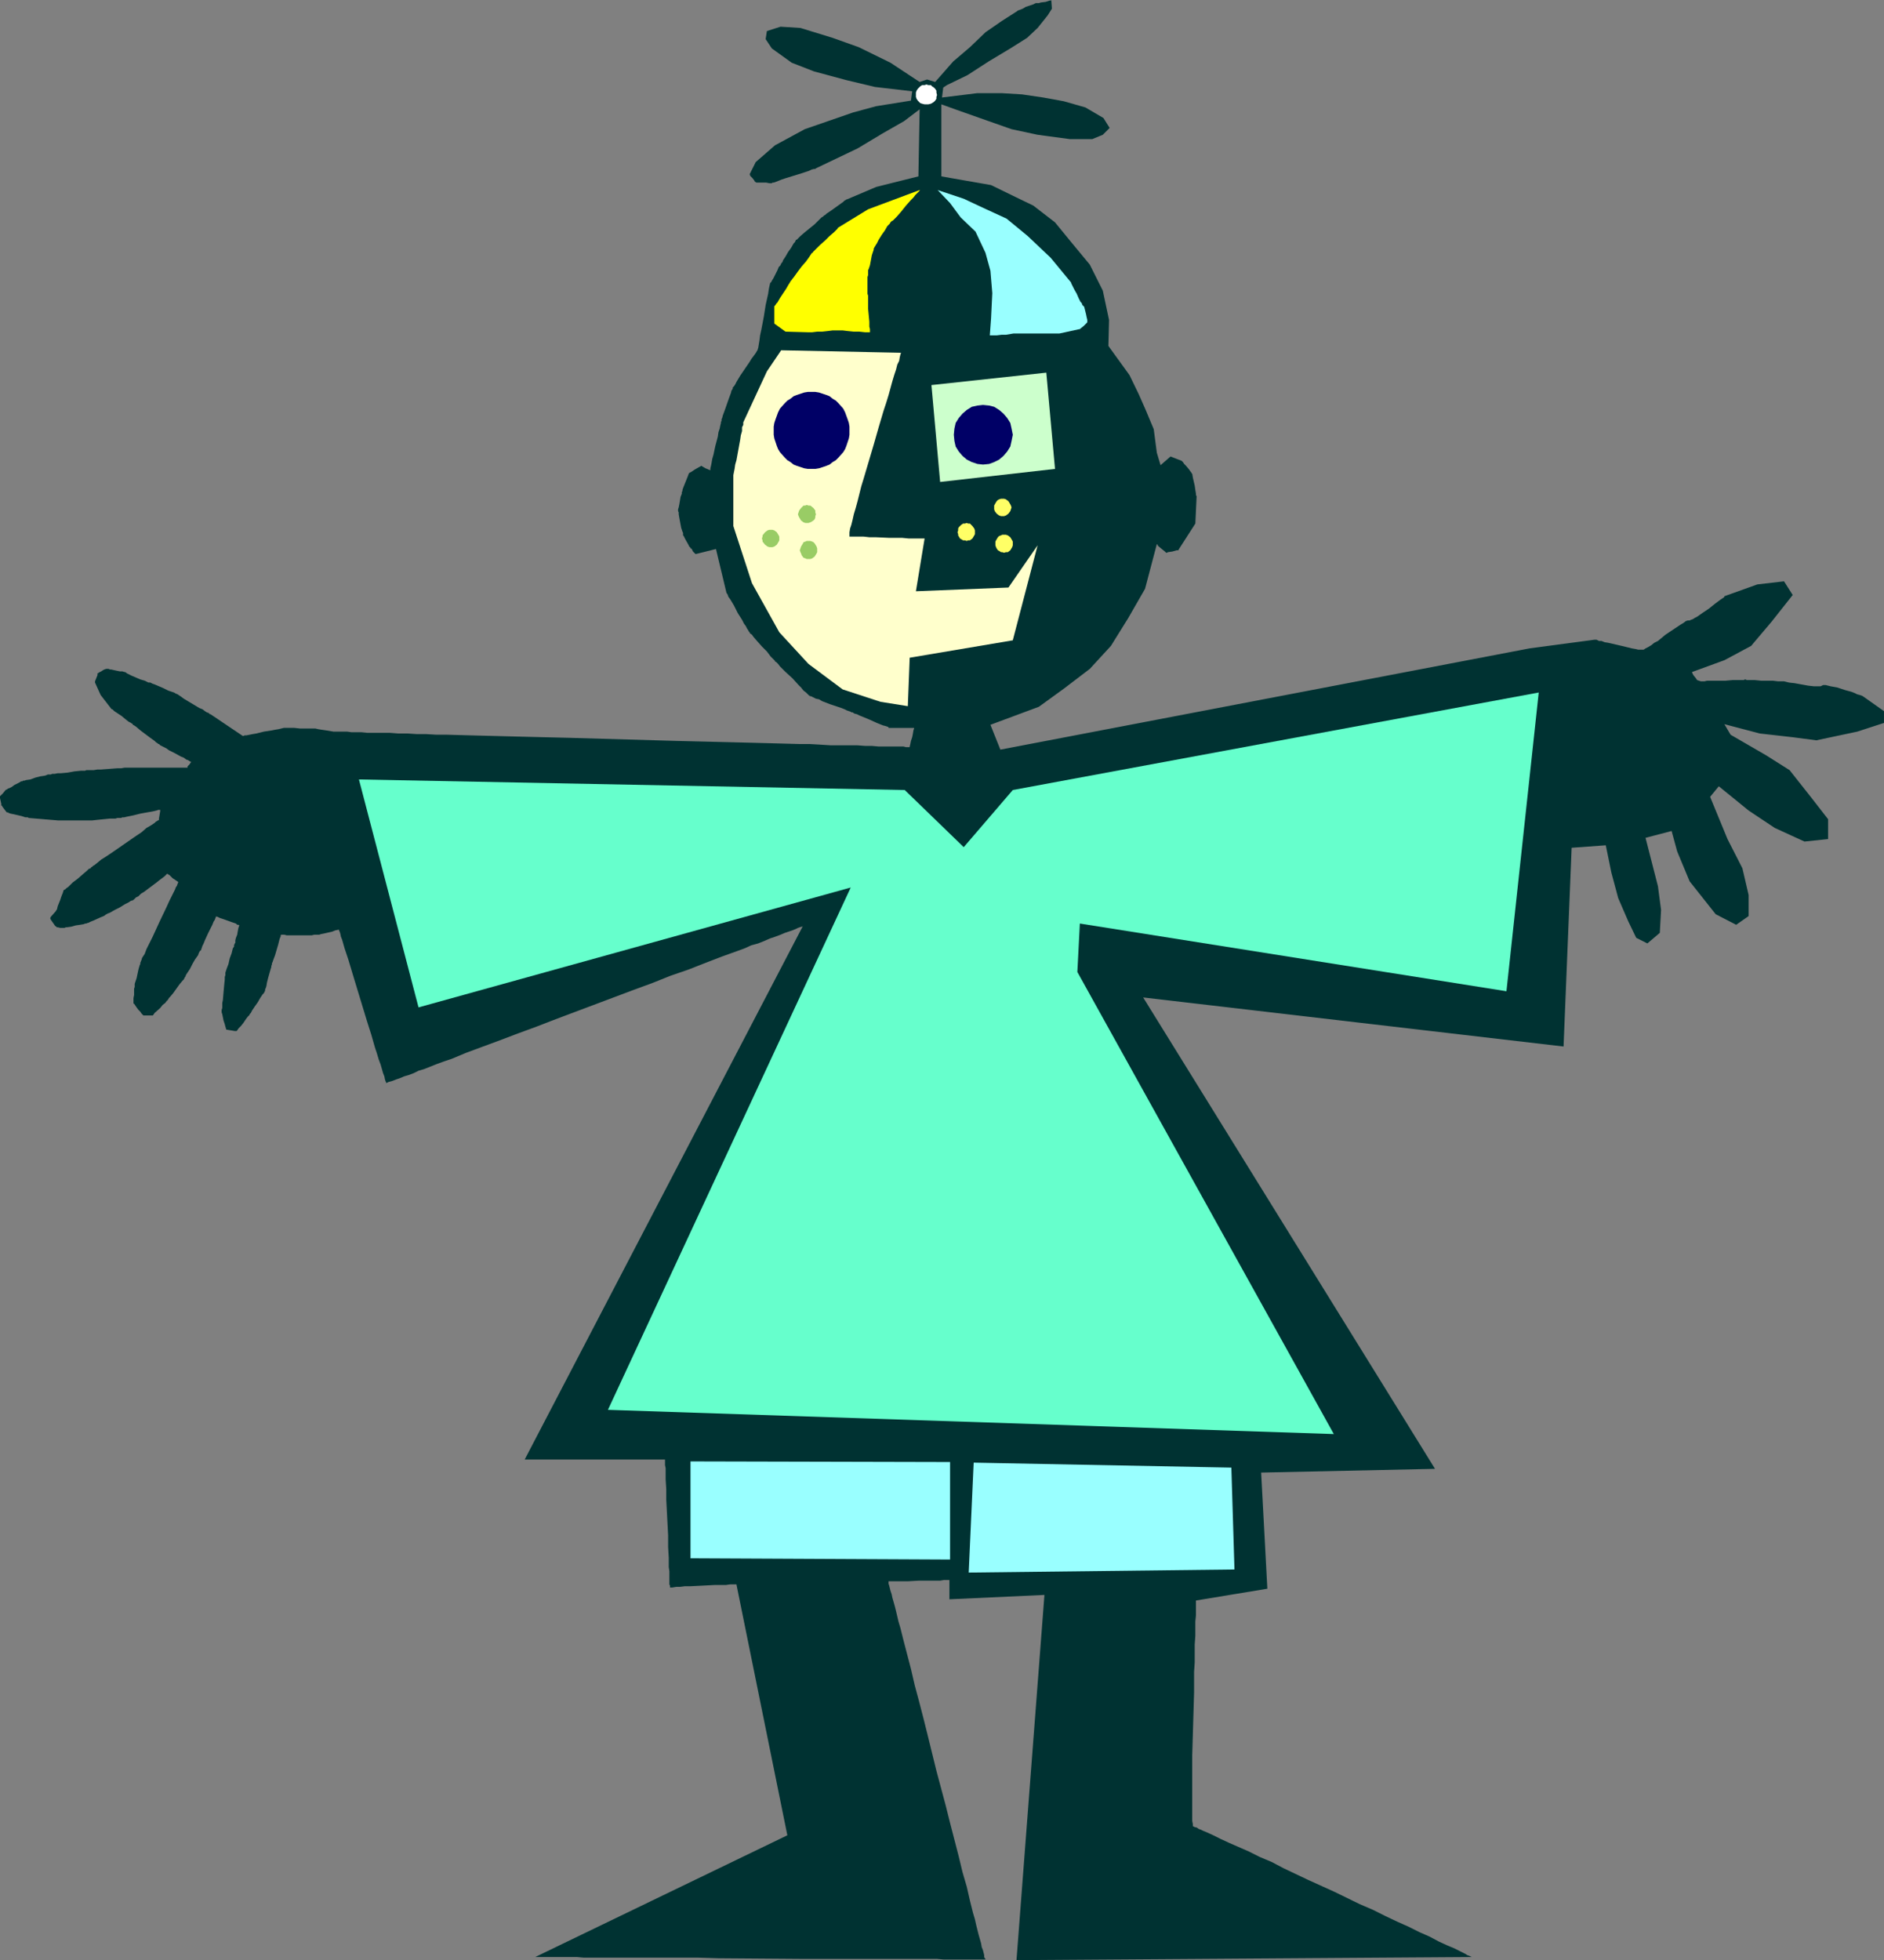 <?xml version="1.0" encoding="UTF-8" standalone="no"?>
<svg
   version="1.0"
   width="129.724mm"
   height="134.922mm"
   id="svg17"
   sodipodi:docname="Boy Wearing Beenie.wmf"
   xmlns:inkscape="http://www.inkscape.org/namespaces/inkscape"
   xmlns:sodipodi="http://sodipodi.sourceforge.net/DTD/sodipodi-0.dtd"
   xmlns="http://www.w3.org/2000/svg"
   xmlns:svg="http://www.w3.org/2000/svg">
  <rect width="100%" height="100%" fill="#808080" stroke="none"/>
  <sodipodi:namedview
     id="namedview17"
     pagecolor="#ffffff"
     bordercolor="#000000"
     borderopacity="0.25"
     inkscape:showpageshadow="2"
     inkscape:pageopacity="0.0"
     inkscape:pagecheckerboard="0"
     inkscape:deskcolor="#d1d1d1"
     inkscape:document-units="mm" />
  <defs
     id="defs1">
    <pattern
       id="WMFhbasepattern"
       patternUnits="userSpaceOnUse"
       width="6"
       height="6"
       x="0"
       y="0" />
  </defs>
  <path
     style="fill:#003232;fill-opacity:1;fill-rule:evenodd;stroke:none"
     d="m 239.006,45.888 0.323,-17.45 -4.04,3.07 -5.656,3.232 -6.464,3.878 -10.827,5.171 -0.162,0.162 h -0.323 l -0.646,0.162 -0.646,0.323 -0.97,0.323 -0.97,0.323 -2.101,0.646 -2.101,0.646 -0.97,0.323 -0.808,0.323 -0.808,0.323 -0.485,0.162 h -0.323 l -0.162,0.162 h -0.646 l -0.808,-0.162 h -0.646 -0.808 -0.646 -0.485 l -0.162,-0.162 h -0.162 l -0.162,-0.323 -0.485,-0.646 -0.646,-0.646 v -0.323 h -0.162 l 1.616,-3.232 5.01,-4.363 7.757,-4.201 12.605,-4.363 5.979,-1.616 9.05,-1.454 0.323,-2.424 -9.696,-1.131 -7.434,-1.777 -8.403,-2.262 -5.818,-2.262 -5.171,-3.716 -1.616,-2.424 0.323,-2.101 3.555,-1.131 5.171,0.323 8.403,2.585 6.787,2.424 8.242,4.039 7.595,5.009 1.939,-0.646 2.101,0.646 4.686,-5.332 4.363,-3.716 4.04,-3.878 4.202,-2.908 4.04,-2.585 v 0 l 0.162,-0.162 0.485,-0.162 0.808,-0.323 0.808,-0.485 1.939,-0.646 0.646,-0.323 h 0.323 0.162 0.323 l 0.485,-0.162 1.293,-0.162 0.485,-0.162 0.485,-0.162 h 0.323 L 273.588,0 l 0.162,2.262 -1.131,1.777 -2.586,3.232 -2.747,2.585 -4.363,2.747 -5.656,3.393 -5.494,3.555 -5.333,2.585 -0.97,0.646 -0.323,2.585 9.211,-1.131 h 6.302 l 5.333,0.323 5.494,0.808 5.333,0.969 5.656,1.616 4.686,2.747 1.616,2.585 -1.778,1.777 -2.747,1.131 h -5.818 l -8.403,-1.131 -6.787,-1.454 -5.979,-2.101 -8.242,-2.908 -4.04,-1.454 V 45.888 l 12.928,2.262 6.302,3.07 4.686,2.262 5.656,4.363 4.363,5.332 4.686,5.655 3.394,6.786 1.616,7.594 -0.162,6.786 5.494,7.594 2.424,5.009 1.778,4.039 2.101,5.009 0.808,6.14 0.97,3.232 2.586,-2.262 2.909,1.131 0.162,0.162 0.162,0.162 0.323,0.485 0.485,0.485 0.808,0.969 0.323,0.485 0.162,0.162 0.162,0.323 0.162,0.162 0.162,0.969 0.485,2.101 0.162,1.131 0.162,0.969 v 0.323 l 0.162,0.323 v 0.162 0 l -0.323,6.948 -4.363,6.786 v 0.162 h -0.485 l -1.131,0.323 -1.131,0.162 -0.323,0.162 h -0.162 l -0.162,-0.162 -0.162,-0.162 -0.808,-0.646 -0.97,-0.808 -0.162,-0.323 -0.162,-0.162 -3.07,11.634 -4.363,7.594 -4.525,7.271 -5.494,5.978 -6.787,5.17 -6.464,4.686 -12.605,4.686 2.586,6.463 137.683,-26.337 16.968,-2.262 h 0.162 0.323 l 0.646,0.323 h 0.646 l 0.808,0.323 0.97,0.162 2.101,0.485 2.101,0.485 1.939,0.485 0.97,0.162 0.646,0.162 h 0.646 0.323 0.485 l 0.485,-0.323 0.646,-0.323 0.808,-0.485 0.808,-0.646 0.97,-0.485 1.939,-1.616 1.939,-1.293 0.97,-0.646 0.97,-0.646 0.808,-0.485 0.646,-0.485 0.485,-0.162 h 0.485 l 0.323,-0.162 0.485,-0.162 0.485,-0.323 0.646,-0.323 1.616,-1.131 1.454,-0.969 1.616,-1.293 0.646,-0.485 0.646,-0.485 0.485,-0.323 0.485,-0.323 0.162,-0.162 v -0.162 l 8.565,-3.07 6.949,-0.808 2.262,3.555 -5.494,6.948 -5.333,6.302 -6.949,3.716 -8.403,3.07 v 0.162 l 0.162,0.323 0.162,0.323 0.646,0.808 0.323,0.485 0.485,0.162 0.485,0.162 h 0.97 l 0.646,-0.162 h 0.808 1.939 2.101 l 1.778,-0.162 h 0.97 0.808 0.646 0.485 l 0.323,-0.162 v 0 h 0.162 l 0.323,0.162 h 0.323 0.485 1.293 l 1.616,0.162 h 1.616 1.454 l 1.293,0.162 h 0.808 0.323 0.485 l 0.646,0.162 0.646,0.162 1.454,0.162 3.555,0.646 1.454,0.162 h 1.293 0.485 l 0.323,-0.162 0.323,-0.162 h 0.646 l 0.646,0.162 0.646,0.162 1.778,0.323 1.939,0.646 1.778,0.485 0.808,0.323 0.646,0.323 0.646,0.162 0.485,0.162 0.323,0.162 v 0 l 5.494,3.878 v 3.07 l -6.949,2.262 -10.666,2.262 -6.141,-0.808 -8.565,-0.969 -9.211,-2.424 1.616,2.747 9.211,5.332 6.141,3.878 5.494,6.948 4.525,5.817 v 5.17 l -6.141,0.646 -7.757,-3.555 -6.787,-4.524 -7.757,-6.302 -2.262,2.747 4.525,10.987 3.878,7.594 1.616,6.948 v 5.494 l -3.232,2.262 -5.333,-2.747 -6.787,-8.564 -3.232,-7.756 -1.454,-5.332 -6.787,1.777 1.616,6.302 1.616,6.302 0.808,6.14 -0.323,5.978 -3.232,2.747 -2.909,-1.454 -2.101,-4.363 -2.586,-5.978 -1.778,-6.625 -1.454,-7.109 -8.888,0.646 -2.101,51.705 -109.403,-12.765 75.952,122.638 -45.248,0.969 1.616,30.215 -18.584,3.07 v 0.646 0.808 1.131 1.293 l -0.162,1.616 v 1.777 1.939 l -0.162,2.262 v 2.262 2.424 l -0.162,2.424 v 5.332 l -0.162,5.494 -0.162,5.494 -0.162,5.332 v 2.585 2.424 9.695 1.293 1.131 l 0.162,0.808 v 0.485 l 0.162,0.162 h 0.162 l 0.162,0.162 h 0.323 l 0.323,0.162 0.485,0.323 0.485,0.162 0.646,0.323 0.808,0.323 1.778,0.808 1.939,0.969 2.101,0.969 2.586,1.131 2.586,1.131 2.909,1.454 3.07,1.293 3.07,1.616 6.464,3.07 6.787,3.07 6.626,3.232 3.394,1.454 3.232,1.616 3.07,1.454 2.909,1.293 2.909,1.454 2.586,1.131 2.424,1.293 2.101,0.969 1.939,0.808 1.616,0.808 0.646,0.323 0.646,0.323 0.485,0.323 0.485,0.162 0.323,0.162 0.323,0.162 v 0 h 0.162 l -118.614,0.808 7.272,-95.008 -24.725,1.131 v -5.009 h -0.162 -0.485 -0.808 l -0.97,0.162 h -1.293 -1.293 -2.909 l -2.909,0.162 h -1.454 -1.131 -2.424 v 0 0.323 0.323 l 0.162,0.485 0.162,0.646 0.162,0.646 0.323,0.969 0.162,0.808 0.323,1.131 0.323,1.131 0.323,1.293 0.646,2.747 0.485,1.616 0.808,3.232 0.97,3.716 0.97,3.716 0.97,4.201 1.131,4.201 1.131,4.363 1.131,4.524 2.262,9.21 2.424,9.048 1.131,4.524 1.131,4.363 1.131,4.363 0.97,4.039 1.131,3.878 0.808,3.555 0.808,3.232 0.485,1.616 0.323,1.454 0.323,1.293 0.323,1.293 0.323,1.131 0.323,1.131 0.162,0.969 0.323,0.808 0.162,0.646 0.162,0.646 v 0.485 l 0.162,0.323 0.162,0.162 v 0.162 h -10.827 l -1.778,-0.162 h -10.019 -4.686 -9.858 -5.171 -5.333 l -21.816,-0.162 -5.333,-0.162 h -5.171 -5.171 -9.373 -4.363 -5.656 l -1.778,-0.162 h -7.918 -0.808 -2.101 l 65.61,-31.669 -13.251,-65.278 h -0.323 -0.485 -0.808 l -1.131,0.162 h -1.293 -1.616 l -3.07,0.162 -3.232,0.162 h -1.454 l -1.293,0.162 h -0.97 l -0.97,0.162 h -0.646 v -0.485 l -0.162,-0.323 v -0.646 -0.808 -0.808 -1.131 l -0.162,-1.131 v -2.424 l -0.162,-2.747 v -3.07 l -0.162,-3.07 -0.162,-3.07 -0.162,-3.07 v -2.747 l -0.162,-2.585 v -1.131 -0.969 -0.808 l -0.162,-0.808 v -1.454 h -3.232 -1.131 -27.634 -1.131 -3.394 l 72.397,-138.796 -0.162,0.162 h -0.162 l -0.485,0.162 -0.485,0.162 -0.646,0.323 -0.808,0.323 -0.97,0.323 -0.97,0.323 -1.131,0.485 -1.293,0.485 -1.454,0.485 -1.454,0.646 -1.616,0.646 -1.778,0.485 -1.778,0.808 -1.778,0.646 -4.04,1.454 -4.202,1.616 -4.525,1.777 -4.686,1.616 -4.848,1.939 -4.848,1.777 -20.2,7.594 -5.01,1.939 -4.848,1.777 -4.686,1.777 -4.363,1.616 -4.363,1.616 -3.878,1.616 -1.939,0.646 -1.778,0.646 -1.616,0.646 -1.616,0.646 -1.616,0.485 -1.293,0.646 -1.293,0.485 -1.131,0.323 -1.131,0.485 -0.97,0.323 -0.808,0.323 -0.485,0.162 -0.646,0.162 -0.323,0.162 -0.323,0.162 v 0 -0.162 l -0.162,-0.323 -0.162,-0.485 -0.162,-0.808 -0.323,-0.808 -0.323,-1.131 -0.323,-1.131 -0.485,-1.293 -0.485,-1.616 -0.485,-1.454 -0.97,-3.393 -1.131,-3.555 -1.131,-3.716 -1.131,-3.716 -1.131,-3.716 -0.97,-3.232 -0.485,-1.616 -0.485,-1.454 -0.485,-1.454 -0.323,-1.131 -0.323,-1.131 -0.323,-0.808 -0.162,-0.808 -0.162,-0.485 -0.162,-0.323 v -0.162 0 h -0.162 l -0.808,0.162 -0.808,0.323 -2.101,0.485 -0.808,0.162 -0.485,0.162 h -0.162 -0.162 -0.162 -0.808 l -0.646,0.162 h -6.464 l -0.646,-0.162 h -0.808 l -0.162,0.162 v 0.323 l -0.162,0.323 -0.162,0.485 -0.323,1.293 -0.808,2.747 -0.485,1.293 -0.162,0.485 -0.162,0.323 v 0.323 0 0 l -0.162,0.323 v 0.323 l -0.162,0.485 -0.323,1.131 -0.323,1.131 -0.323,1.293 -0.162,0.969 -0.162,0.485 -0.162,0.323 v 0.162 0.162 0 l -0.162,0.323 -0.162,0.323 -0.323,0.323 -0.646,0.969 -0.646,1.131 -0.808,1.131 -0.646,0.969 -0.162,0.323 -0.162,0.323 -0.162,0.162 v 0 l -0.162,0.162 v 0.162 l -0.485,0.485 -0.485,0.646 -0.646,0.969 -0.646,0.808 -0.646,0.646 -0.323,0.485 -0.162,0.162 v 0 h -0.162 -0.323 l -0.97,-0.162 -0.97,-0.162 h -0.162 l -0.162,-0.162 v 0 -0.162 l -0.162,-0.485 -0.162,-0.646 -0.323,-0.969 -0.162,-0.808 -0.162,-0.808 -0.162,-0.485 v -0.162 -0.485 l 0.162,-0.485 v -0.646 -0.646 l 0.162,-0.808 0.162,-1.939 0.162,-1.777 0.162,-1.616 v -0.646 l 0.162,-0.485 v -0.323 -0.162 0 -0.162 l 0.162,-0.485 0.162,-0.485 0.485,-1.293 0.323,-1.454 0.485,-1.293 0.323,-1.293 0.323,-0.485 v -0.485 l 0.162,-0.162 v -0.162 0 l 0.162,-0.162 v -0.646 l 0.162,-0.646 0.323,-0.808 0.162,-0.969 0.162,-0.808 0.162,-0.485 0.162,-0.162 v 0 h -0.162 l -0.162,-0.162 h -0.323 l -0.323,-0.323 -0.97,-0.323 -2.262,-0.808 -0.97,-0.323 -0.323,-0.162 -0.323,-0.162 h -0.162 l -0.162,-0.162 v 0.162 l -0.162,0.323 -0.162,0.485 -0.323,0.485 -0.323,0.808 -0.323,0.646 -0.808,1.616 -0.808,1.777 -0.323,0.808 -0.323,0.646 -0.162,0.485 -0.162,0.485 -0.162,0.323 h -0.162 v 0 l -0.162,0.323 -0.162,0.323 -0.162,0.485 -0.808,1.131 -0.646,1.131 -0.646,1.293 -0.646,0.969 -0.323,0.485 -0.162,0.323 v 0.162 l -0.162,0.162 v 0 l -0.162,0.323 -0.162,0.323 -0.323,0.323 -0.808,0.969 -1.616,2.262 -0.808,0.969 -0.323,0.323 -0.162,0.323 -0.162,0.162 v 0 0.162 h -0.162 l -0.485,0.646 -0.646,0.485 -0.646,0.808 -1.454,1.293 -0.323,0.485 -0.162,0.162 h -0.162 -0.323 -1.616 -0.323 v 0 l -0.162,-0.162 -0.323,-0.323 -0.323,-0.485 -0.485,-0.485 -0.485,-0.646 -0.323,-0.485 -0.323,-0.485 h -0.162 v -1.454 l 0.162,-0.808 v -0.969 -0.646 l 0.162,-0.485 v -0.323 0 -0.162 -0.323 l 0.162,-0.485 0.323,-0.969 0.485,-2.262 0.323,-1.131 0.162,-0.323 v -0.323 l 0.162,-0.323 v 0 -0.162 l 0.162,-0.162 v -0.162 l 0.162,-0.485 0.323,-0.485 0.323,-0.485 0.485,-1.293 0.808,-1.616 0.808,-1.616 1.778,-3.878 1.778,-3.716 0.808,-1.777 0.808,-1.616 0.646,-1.293 0.162,-0.485 0.323,-0.485 0.162,-0.485 0.162,-0.323 v -0.162 0 0 l -0.485,-0.323 -0.97,-0.646 -0.808,-0.808 -0.323,-0.162 -0.162,-0.162 h -0.162 l -0.323,0.323 -0.323,0.323 -0.646,0.485 -0.646,0.485 -0.808,0.646 -3.232,2.424 -0.808,0.485 -0.646,0.646 -0.646,0.323 -0.323,0.323 -0.323,0.323 h -0.162 v 0.162 h -0.323 l -0.323,0.162 -0.485,0.323 -0.97,0.485 -1.293,0.808 -1.293,0.646 -1.131,0.646 -0.323,0.162 -0.485,0.162 -0.162,0.162 v 0 h -0.162 l -0.162,0.162 -0.485,0.323 -0.808,0.323 -1.778,0.808 -0.808,0.323 -0.646,0.323 h -0.162 v 0 0 l -0.323,0.162 h -0.323 l -0.323,0.162 -0.97,0.162 -1.131,0.162 -1.131,0.323 -1.131,0.162 h -0.323 l -0.323,0.162 h -0.162 -0.97 l -0.646,-0.162 h -0.323 v 0 -0.162 l -0.323,-0.162 -1.131,-1.616 -0.162,-0.323 v -0.162 0 l 0.162,-0.323 1.293,-1.454 0.162,-0.323 0.162,-0.162 v 0 -0.162 l 0.162,-0.646 0.323,-0.808 0.323,-0.808 0.323,-0.969 0.323,-0.808 0.162,-0.485 v -0.162 l 0.162,-0.162 v 0 l 0.323,-0.162 0.323,-0.323 0.485,-0.323 1.131,-1.131 1.293,-0.969 1.293,-1.131 1.131,-0.969 0.485,-0.485 0.485,-0.162 0.162,-0.323 h 0.162 v 0 l 0.162,-0.162 0.162,-0.162 0.323,-0.162 0.808,-0.646 0.97,-0.808 1.293,-0.808 1.454,-0.969 6.302,-4.363 1.454,-0.969 1.293,-1.131 1.131,-0.646 0.97,-0.646 0.323,-0.323 0.323,-0.162 0.162,-0.162 h 0.162 l 0.162,-0.162 v -0.323 l 0.162,-0.969 0.162,-0.969 v -0.323 h -0.162 -0.323 l -0.485,0.162 -0.646,0.162 -0.808,0.162 -0.97,0.162 -1.778,0.323 -1.939,0.485 -0.808,0.162 -0.808,0.162 -0.646,0.162 h -0.485 l -0.323,0.162 v 0 h -0.162 -0.323 -0.485 l -0.485,0.162 h -1.454 l -1.616,0.162 -1.616,0.162 -1.454,0.162 h -0.485 -0.485 -0.323 -0.808 -0.323 -5.171 -0.485 -0.646 L 7.434,212.798 v 0 L 7.272,212.637 H 6.626 L 5.656,212.314 3.555,211.829 2.747,211.667 2.262,211.506 2.101,211.344 H 1.939 1.778 v 0 L 1.616,211.183 1.131,210.536 0.646,209.89 0.485,209.567 H 0.323 v -0.162 -0.323 L 0,207.628 v -0.323 -0.162 0 l 0.323,-0.323 0.485,-0.485 0.646,-0.808 0.323,-0.162 v 0 h 0.162 v -0.162 l 0.485,-0.162 0.646,-0.323 0.646,-0.485 0.646,-0.323 0.646,-0.323 0.485,-0.323 h 0.162 v 0 h 0.162 l 0.162,-0.162 h 0.323 l 0.485,-0.162 1.131,-0.162 1.293,-0.485 1.293,-0.323 1.131,-0.162 0.485,-0.162 0.323,-0.162 h 0.323 v 0 h 0.485 l 0.323,-0.162 h 0.646 l 0.808,-0.162 h 0.808 l 1.778,-0.162 1.778,-0.323 1.616,-0.162 h 0.646 0.485 l 0.323,-0.162 h 0.162 0.485 0.485 0.808 l 0.97,-0.162 h 0.97 l 2.101,-0.162 2.101,-0.162 h 0.97 l 0.97,-0.162 h 0.808 0.485 0.485 v 0 h 14.544 v -0.162 -0.162 l 0.485,-0.485 0.323,-0.485 0.162,-0.162 v 0 0 l -0.323,-0.162 -0.485,-0.323 -0.485,-0.162 -0.646,-0.485 -0.808,-0.323 -1.454,-0.808 -1.616,-0.808 -0.646,-0.485 -0.646,-0.323 -0.646,-0.323 -0.323,-0.162 -0.323,-0.323 v 0 h -0.162 l -0.162,-0.162 -0.485,-0.323 -0.323,-0.323 -1.131,-0.808 -2.586,-1.939 -1.131,-0.969 -0.485,-0.323 -0.323,-0.162 -0.162,-0.323 h -0.162 v 0 l -0.162,-0.162 -0.323,-0.162 -0.323,-0.162 -0.808,-0.646 -0.97,-0.808 -0.97,-0.646 -0.97,-0.646 -0.323,-0.323 -0.162,-0.162 h -0.162 l -0.162,-0.162 -2.747,-3.555 -1.454,-3.232 v 0 -0.323 l 0.323,-0.808 0.323,-0.808 v -0.323 -0.162 h 0.162 l 0.162,-0.162 0.646,-0.323 0.485,-0.323 0.323,-0.162 0.485,-0.162 h 0.323 0.323 l 0.323,0.162 h 0.323 l 1.454,0.323 0.808,0.162 h 0.646 l 0.485,0.162 h 0.162 v 0 l 0.323,0.162 0.162,0.162 0.323,0.162 0.97,0.485 1.131,0.485 1.131,0.485 1.131,0.323 0.646,0.323 0.323,0.162 h 0.162 0.323 l 0.323,0.162 0.323,0.162 0.485,0.162 1.131,0.485 1.131,0.485 1.293,0.646 0.97,0.323 0.485,0.162 0.323,0.162 0.162,0.162 h 0.162 v 0 l 0.323,0.162 0.485,0.323 0.485,0.323 0.646,0.485 0.808,0.485 1.616,0.969 1.616,0.969 0.808,0.323 0.646,0.485 0.485,0.323 0.485,0.162 0.323,0.323 h 0.162 l 8.403,5.655 h 0.162 l 0.323,-0.162 h 0.485 l 0.808,-0.162 0.808,-0.162 0.97,-0.162 1.939,-0.485 2.101,-0.323 0.808,-0.162 0.97,-0.162 0.646,-0.162 0.646,-0.162 h 0.323 0.162 v 0 h 0.323 0.808 1.131 l 1.454,0.162 h 1.454 1.131 1.293 v 0 h 0.162 l 0.646,0.162 0.97,0.162 1.131,0.162 0.97,0.162 0.97,0.162 h 0.646 0.323 0.323 0.485 1.778 l 1.131,0.162 h 1.131 1.454 l 1.616,0.162 h 1.778 1.939 2.101 l 2.101,0.162 h 2.424 l 2.424,0.162 h 2.424 l 2.747,0.162 h 2.747 l 5.818,0.162 6.302,0.162 6.302,0.162 6.626,0.162 6.787,0.162 27.957,0.808 6.787,0.162 6.626,0.162 6.464,0.162 6.141,0.162 5.818,0.162 h 2.747 l 2.747,0.162 2.586,0.162 h 2.424 2.262 2.262 l 2.101,0.162 h 1.778 l 1.778,0.162 h 1.616 1.454 1.293 2.101 l 0.646,0.162 h 0.97 v -0.162 l 0.162,-0.646 0.162,-0.808 0.323,-0.969 0.162,-0.808 0.162,-0.969 0.162,-0.485 v -0.162 0 h -0.485 -0.485 -4.686 -0.323 -0.646 v -0.162 l -0.323,-0.162 -0.485,-0.162 -0.646,-0.162 -0.808,-0.323 -0.808,-0.323 -1.778,-0.808 -1.939,-0.808 -0.808,-0.323 -0.646,-0.323 -0.646,-0.162 -0.485,-0.323 h -0.323 l -0.162,-0.162 v 0 l -0.485,-0.162 -0.485,-0.162 -0.646,-0.323 -0.808,-0.323 -0.97,-0.323 -1.939,-0.646 -2.101,-0.808 -0.808,-0.485 -0.808,-0.162 -0.646,-0.323 -0.646,-0.323 h -0.323 v -0.162 h -0.162 l -0.323,-0.323 -0.485,-0.485 -0.646,-0.485 -0.646,-0.808 -0.646,-0.646 -1.616,-1.777 -1.778,-1.616 -0.808,-0.808 -0.646,-0.646 -0.485,-0.646 -0.485,-0.485 -0.323,-0.162 v -0.162 l -0.162,-0.162 -0.162,-0.162 -0.323,-0.323 -0.485,-0.485 -0.97,-1.293 -1.293,-1.293 -1.293,-1.454 -0.97,-1.131 -0.323,-0.485 -0.485,-0.323 -0.162,-0.323 v 0 l -0.162,-0.162 -0.162,-0.323 -0.323,-0.485 -0.323,-0.646 -0.485,-0.646 -0.485,-0.969 -1.131,-1.777 -0.97,-1.939 -0.485,-0.808 -0.485,-0.808 -0.485,-0.646 -0.162,-0.485 -0.162,-0.323 -0.162,-0.162 -2.747,-11.472 -2.586,0.646 -2.586,0.646 h -0.162 l -0.162,-0.162 -0.485,-0.485 -0.323,-0.646 -0.162,-0.162 h -0.162 v -0.162 l -0.323,-0.323 -0.323,-0.646 -0.646,-1.131 -0.323,-0.646 -0.162,-0.323 -0.162,-0.162 v 0 -0.162 -0.485 l -0.162,-0.323 -0.323,-0.969 -0.485,-2.585 -0.162,-0.969 v -0.485 l -0.162,-0.323 v -0.323 0 -0.162 l 0.162,-0.485 0.162,-0.808 0.162,-0.969 0.162,-0.969 0.323,-0.808 v -0.485 l 0.162,-0.162 v -0.162 0 -0.162 l 0.162,-0.485 0.323,-0.808 0.323,-0.808 0.323,-0.808 0.323,-0.808 0.162,-0.485 0.162,-0.162 v -0.162 h 0.162 l 0.323,-0.162 0.485,-0.323 0.485,-0.323 1.131,-0.646 0.323,-0.162 0.162,-0.162 v 0 l 0.323,0.162 0.808,0.485 0.808,0.323 0.323,0.162 h 0.162 v -0.162 -0.323 l 0.162,-0.646 0.162,-0.808 0.162,-0.969 0.323,-1.131 0.485,-2.262 0.646,-2.424 0.162,-1.131 0.323,-0.969 0.162,-0.808 0.162,-0.646 v -0.323 l 0.162,-0.162 v -0.162 -0.323 l 0.162,-0.323 0.162,-0.646 0.485,-1.293 1.131,-3.232 0.485,-1.293 0.162,-0.646 0.323,-0.485 v -0.162 -0.162 l 0.162,-0.162 0.162,-0.162 0.323,-0.485 0.323,-0.646 0.485,-0.808 0.485,-0.808 2.424,-3.555 0.485,-0.808 0.485,-0.646 0.485,-0.646 0.323,-0.485 0.162,-0.323 0.162,-0.162 V 90.968 l 0.162,-0.485 0.162,-0.969 0.162,-0.969 0.162,-1.293 0.323,-1.454 0.646,-3.393 0.485,-3.07 0.323,-1.454 0.323,-1.454 0.162,-1.131 0.162,-0.808 0.162,-0.646 v 0 -0.162 0 l 0.162,-0.162 0.162,-0.162 0.162,-0.323 0.485,-0.808 0.97,-1.939 0.323,-0.808 0.485,-0.485 v -0.162 0 l 0.162,-0.162 v -0.162 l 0.323,-0.323 0.162,-0.485 0.646,-0.969 0.646,-1.131 0.808,-1.131 0.646,-1.131 0.323,-0.323 0.162,-0.323 0.162,-0.323 v 0 h 0.162 l 0.162,-0.162 0.323,-0.323 0.485,-0.485 1.131,-0.969 2.586,-2.101 0.97,-0.969 0.485,-0.485 0.323,-0.323 0.323,-0.162 v 0 l 0.162,-0.162 0.162,-0.162 0.323,-0.162 0.323,-0.323 0.97,-0.646 1.131,-0.808 1.131,-0.808 1.131,-0.808 0.323,-0.323 0.323,-0.162 0.162,-0.162 h 0.162 l 7.595,-3.232 z"
     id="path1" />
  <path
     style="fill:#ffff00;fill-opacity:1;fill-rule:evenodd;stroke:none"
     d="m 239.329,49.443 -13.413,5.009 -7.918,4.847 v 0.162 l -0.162,0.162 -0.323,0.323 -0.485,0.485 -1.131,0.969 -1.131,1.131 -1.293,1.131 -0.97,0.969 -0.485,0.485 -0.323,0.323 -0.162,0.162 v 0.162 h -0.162 l -0.162,0.162 -0.323,0.485 -0.323,0.485 -0.808,1.131 -1.131,1.293 -0.97,1.293 -0.808,1.131 -0.485,0.646 -0.162,0.162 -0.162,0.323 h -0.162 v 0.162 l -0.162,0.162 -0.162,0.323 -0.323,0.485 -0.646,1.131 -1.616,2.424 -0.646,1.131 -0.323,0.323 -0.162,0.323 -0.162,0.162 -0.162,0.162 v 0.162 0.485 3.232 0.485 0.162 l 2.909,2.101 5.818,0.162 h 0.646 0.485 l 1.293,-0.162 h 1.293 l 1.454,-0.162 1.293,-0.162 h 0.485 0.323 0.323 0.162 v 0 h 0.323 0.323 0.646 l 1.293,0.162 1.616,0.162 h 1.454 l 1.454,0.162 h 0.485 0.808 v -0.323 -0.485 l -0.162,-0.646 v -1.293 l -0.323,-3.393 v -1.454 -0.646 -0.808 -0.485 l -0.162,-0.485 v -4.363 l 0.162,-0.485 v -0.646 0 -0.162 -0.485 l 0.162,-0.323 0.323,-0.969 0.485,-2.585 0.323,-0.969 0.162,-0.485 v -0.323 l 0.162,-0.162 v -0.162 0 l 0.162,-0.162 0.162,-0.323 0.323,-0.485 0.485,-0.969 0.808,-1.293 0.808,-1.131 0.646,-1.131 0.323,-0.323 0.323,-0.323 0.162,-0.323 0.162,-0.162 0.162,-0.162 0.323,-0.162 0.485,-0.485 0.485,-0.485 1.131,-1.293 1.293,-1.616 1.293,-1.454 0.646,-0.646 0.485,-0.646 0.485,-0.485 0.323,-0.323 0.323,-0.323 z"
     id="path2" />
  <path
     style="fill:#99ffff;fill-opacity:1;fill-rule:evenodd;stroke:none"
     d="m 244.016,49.443 6.787,2.262 5.171,2.424 5.979,2.747 5.494,4.524 5.979,5.655 5.333,6.463 v 0 0.162 l 0.162,0.323 0.162,0.323 0.485,0.969 0.646,1.131 0.485,1.131 0.485,0.969 0.323,0.323 0.162,0.485 0.162,0.162 0.162,0.162 0.162,0.162 0.162,0.646 0.323,1.293 0.162,0.808 0.162,0.646 v 0.323 0.162 0.162 l -0.162,0.162 -0.808,0.808 -0.808,0.646 -0.162,0.162 h -0.162 l -5.171,1.131 h -6.141 -5.494 -0.323 l -0.97,0.162 -0.97,0.162 h -1.131 l -1.293,0.162 h -0.97 -0.323 -0.485 l 0.323,-4.363 0.323,-6.625 -0.485,-5.817 -1.293,-4.686 -2.586,-5.494 -3.878,-3.716 -2.747,-3.716 z"
     id="path3" />
  <path
     style="fill:#ffffcc;fill-opacity:1;fill-rule:evenodd;stroke:none"
     d="m 203.293,91.13 31.189,0.646 v 0 l -0.162,0.485 -0.162,0.646 -0.162,0.969 -0.485,0.969 -0.323,1.293 -0.485,1.454 -0.485,1.616 -0.485,1.777 -0.485,1.777 -0.646,2.101 -0.646,1.939 -1.293,4.363 -1.293,4.524 -1.293,4.363 -1.293,4.363 -0.646,2.101 -0.485,1.939 -0.485,1.939 -0.485,1.777 -0.485,1.616 -0.323,1.454 -0.323,1.293 -0.323,0.969 -0.162,0.969 v 0.646 0.323 0.162 h 1.293 0.97 1.454 l 1.454,0.162 h 1.616 l 3.555,0.162 h 3.394 l 1.616,0.162 h 1.454 1.131 0.808 0.808 l -2.262,13.734 24.078,-0.969 7.595,-10.987 -6.464,24.721 -26.826,4.524 -0.485,12.603 -7.11,-1.131 -9.858,-3.232 -8.888,-6.625 -7.595,-8.24 -7.11,-12.765 -4.848,-14.865 v -12.603 -0.162 -0.485 l 0.162,-0.808 0.162,-0.808 0.162,-1.131 0.323,-1.131 0.97,-5.332 0.162,-1.131 0.323,-1.131 v -0.969 l 0.323,-0.646 v -0.485 -0.162 l 6.141,-13.249 z"
     id="path4" />
  <path
     style="fill:#ccffcc;fill-opacity:1;fill-rule:evenodd;stroke:none"
     d="m 242.4,100.178 2.262,25.206 29.896,-3.393 -2.262,-25.045 z"
     id="path5" />
  <path
     style="fill:#000066;fill-opacity:1;fill-rule:evenodd;stroke:none"
     d="m 211.211,101.956 h 0.97 l 0.97,0.162 0.97,0.323 0.97,0.323 0.808,0.323 0.808,0.646 0.808,0.485 0.646,0.646 1.293,1.454 0.485,0.969 0.646,1.777 0.323,0.969 0.162,0.969 v 1.131 0.969 l -0.162,0.969 -0.323,0.969 -0.323,0.969 -0.323,0.808 -0.485,0.808 -1.293,1.454 -0.646,0.646 -0.808,0.485 -0.808,0.646 -0.808,0.323 -0.97,0.323 -0.97,0.323 -0.97,0.162 h -0.97 -0.97 l -0.97,-0.162 -0.97,-0.323 -0.97,-0.323 -0.808,-0.323 -0.808,-0.646 -0.808,-0.485 -0.646,-0.646 -1.293,-1.454 -0.485,-0.808 -0.323,-0.808 -0.323,-0.969 -0.323,-0.969 -0.162,-0.969 v -0.969 -1.131 l 0.162,-0.969 0.323,-0.969 0.646,-1.777 0.485,-0.969 1.293,-1.454 0.646,-0.646 0.808,-0.485 0.808,-0.646 0.808,-0.323 0.97,-0.323 0.97,-0.323 0.97,-0.162 z"
     id="path6" />
  <path
     style="fill:#000066;fill-opacity:1;fill-rule:evenodd;stroke:none"
     d="m 255.813,105.349 1.616,0.162 1.293,0.323 1.293,0.808 1.131,0.969 0.97,1.131 0.808,1.293 0.323,1.454 0.323,1.616 -0.323,1.616 -0.323,1.454 -0.808,1.293 -0.97,1.131 -1.131,0.969 -1.293,0.646 -1.293,0.485 -1.616,0.162 -1.454,-0.162 -1.454,-0.485 -1.293,-0.646 -1.131,-0.969 -0.97,-1.131 -0.808,-1.293 -0.323,-1.454 -0.162,-1.616 0.162,-1.616 0.323,-1.454 0.808,-1.293 0.97,-1.131 1.131,-0.969 1.293,-0.808 1.454,-0.323 z"
     id="path7" />
  <path
     style="fill:#99cc65;fill-opacity:1;fill-rule:evenodd;stroke:none"
     d="m 200.545,137.826 h 0.485 l 0.485,0.162 0.646,0.485 0.485,0.808 0.162,0.323 v 0.485 0.485 l -0.162,0.323 -0.485,0.808 -0.646,0.485 -0.485,0.162 h -0.485 -0.323 l -0.485,-0.162 -0.646,-0.485 -0.646,-0.808 v -0.323 l -0.162,-0.485 0.162,-0.485 v -0.323 l 0.646,-0.808 0.646,-0.485 0.485,-0.162 z"
     id="path8" />
  <path
     style="fill:#99cc65;fill-opacity:1;fill-rule:evenodd;stroke:none"
     d="m 209.918,131.363 0.485,0.162 h 0.485 l 0.808,0.646 0.485,0.646 v 0.485 l 0.162,0.485 -0.162,0.485 v 0.323 l -0.162,0.485 -0.323,0.323 -0.485,0.323 -0.323,0.162 -0.485,0.162 h -0.485 -0.323 l -0.485,-0.162 -0.646,-0.485 -0.485,-0.808 -0.162,-0.323 -0.162,-0.485 0.162,-0.485 0.162,-0.485 0.485,-0.646 0.646,-0.646 h 0.485 z"
     id="path9" />
  <path
     style="fill:#99cc65;fill-opacity:1;fill-rule:evenodd;stroke:none"
     d="m 210.403,140.735 h 0.485 l 0.485,0.162 0.323,0.162 0.323,0.323 0.485,0.808 0.162,0.485 v 0.485 0.485 l -0.162,0.323 -0.485,0.808 -0.646,0.485 -0.485,0.162 h -0.485 -0.485 l -0.323,-0.162 -0.485,-0.162 -0.485,-0.646 -0.162,-0.485 -0.162,-0.323 -0.162,-0.485 0.162,-0.485 0.162,-0.485 0.485,-0.808 0.162,-0.323 0.485,-0.162 0.323,-0.162 z"
     id="path10" />
  <path
     style="fill:#ffff66;fill-opacity:1;fill-rule:evenodd;stroke:none"
     d="m 251.611,136.049 0.323,0.162 h 0.485 l 0.646,0.646 0.485,0.646 0.162,0.485 v 0.485 0.485 l -0.162,0.323 -0.485,0.808 -0.646,0.485 h -0.485 l -0.323,0.162 -0.485,-0.162 h -0.485 l -0.808,-0.485 -0.485,-0.808 v -0.323 l -0.162,-0.485 0.162,-0.485 v -0.485 l 0.162,-0.323 0.323,-0.323 0.323,-0.323 0.485,-0.323 h 0.485 z"
     id="path11" />
  <path
     style="fill:#ffff66;fill-opacity:1;fill-rule:evenodd;stroke:none"
     d="m 260.984,129.747 h 0.323 l 0.485,0.162 0.646,0.485 0.485,0.808 0.162,0.323 0.162,0.485 -0.162,0.485 -0.162,0.485 -0.485,0.646 -0.646,0.485 -0.485,0.162 h -0.323 -0.485 l -0.485,-0.162 -0.646,-0.485 -0.485,-0.646 -0.162,-0.485 v -0.485 -0.485 l 0.162,-0.323 0.485,-0.808 0.323,-0.323 0.323,-0.162 0.485,-0.162 z"
     id="path12" />
  <path
     style="fill:#ffff66;fill-opacity:1;fill-rule:evenodd;stroke:none"
     d="m 261.307,139.119 h 0.485 l 0.485,0.162 0.646,0.485 0.485,0.808 0.162,0.323 v 0.485 0.485 l -0.162,0.485 -0.485,0.808 -0.646,0.485 h -0.485 l -0.485,0.162 -0.485,-0.162 h -0.323 l -0.485,-0.323 -0.323,-0.162 -0.323,-0.485 -0.162,-0.323 -0.162,-0.485 v -0.485 -0.485 l 0.162,-0.323 0.485,-0.808 0.323,-0.323 0.485,-0.162 0.323,-0.162 z"
     id="path13" />
  <path
     style="fill:#66ffcc;fill-opacity:1;fill-rule:evenodd;stroke:none"
     d="m 93.405,202.781 15.514,59.299 112.473,-31.185 -63.186,135.887 188.91,6.302 -66.741,-120.214 0.646,-12.603 111.019,17.612 8.403,-77.719 -136.875,25.368 -12.766,14.865 -15.352,-14.865 z"
     id="path14" />
  <path
     style="fill:#99ffff;fill-opacity:1;fill-rule:evenodd;stroke:none"
     d="m 179.699,380.193 v 25.206 l 67.549,0.323 v -25.368 z"
     id="path15" />
  <path
     style="fill:#99ffff;fill-opacity:1;fill-rule:evenodd;stroke:none"
     d="m 253.389,380.517 -1.293,28.599 69.165,-0.808 -0.808,-26.499 z"
     id="path16" />
  <path
     style="fill:#ffffff;fill-opacity:1;fill-rule:evenodd;stroke:none"
     d="m 241.107,21.975 0.485,0.162 h 0.646 l 0.323,0.323 0.485,0.323 0.323,0.323 0.323,0.485 v 0.485 l 0.162,0.646 -0.162,0.485 v 0.485 l -0.323,0.485 -0.323,0.323 -0.485,0.323 -0.323,0.162 -0.646,0.162 h -0.485 -0.485 l -0.646,-0.162 -0.485,-0.162 -0.323,-0.323 -0.323,-0.323 -0.323,-0.485 -0.162,-0.485 v -0.485 -0.646 l 0.162,-0.485 0.323,-0.485 0.323,-0.323 0.323,-0.323 0.485,-0.323 h 0.646 z"
     id="path17" />
</svg>
